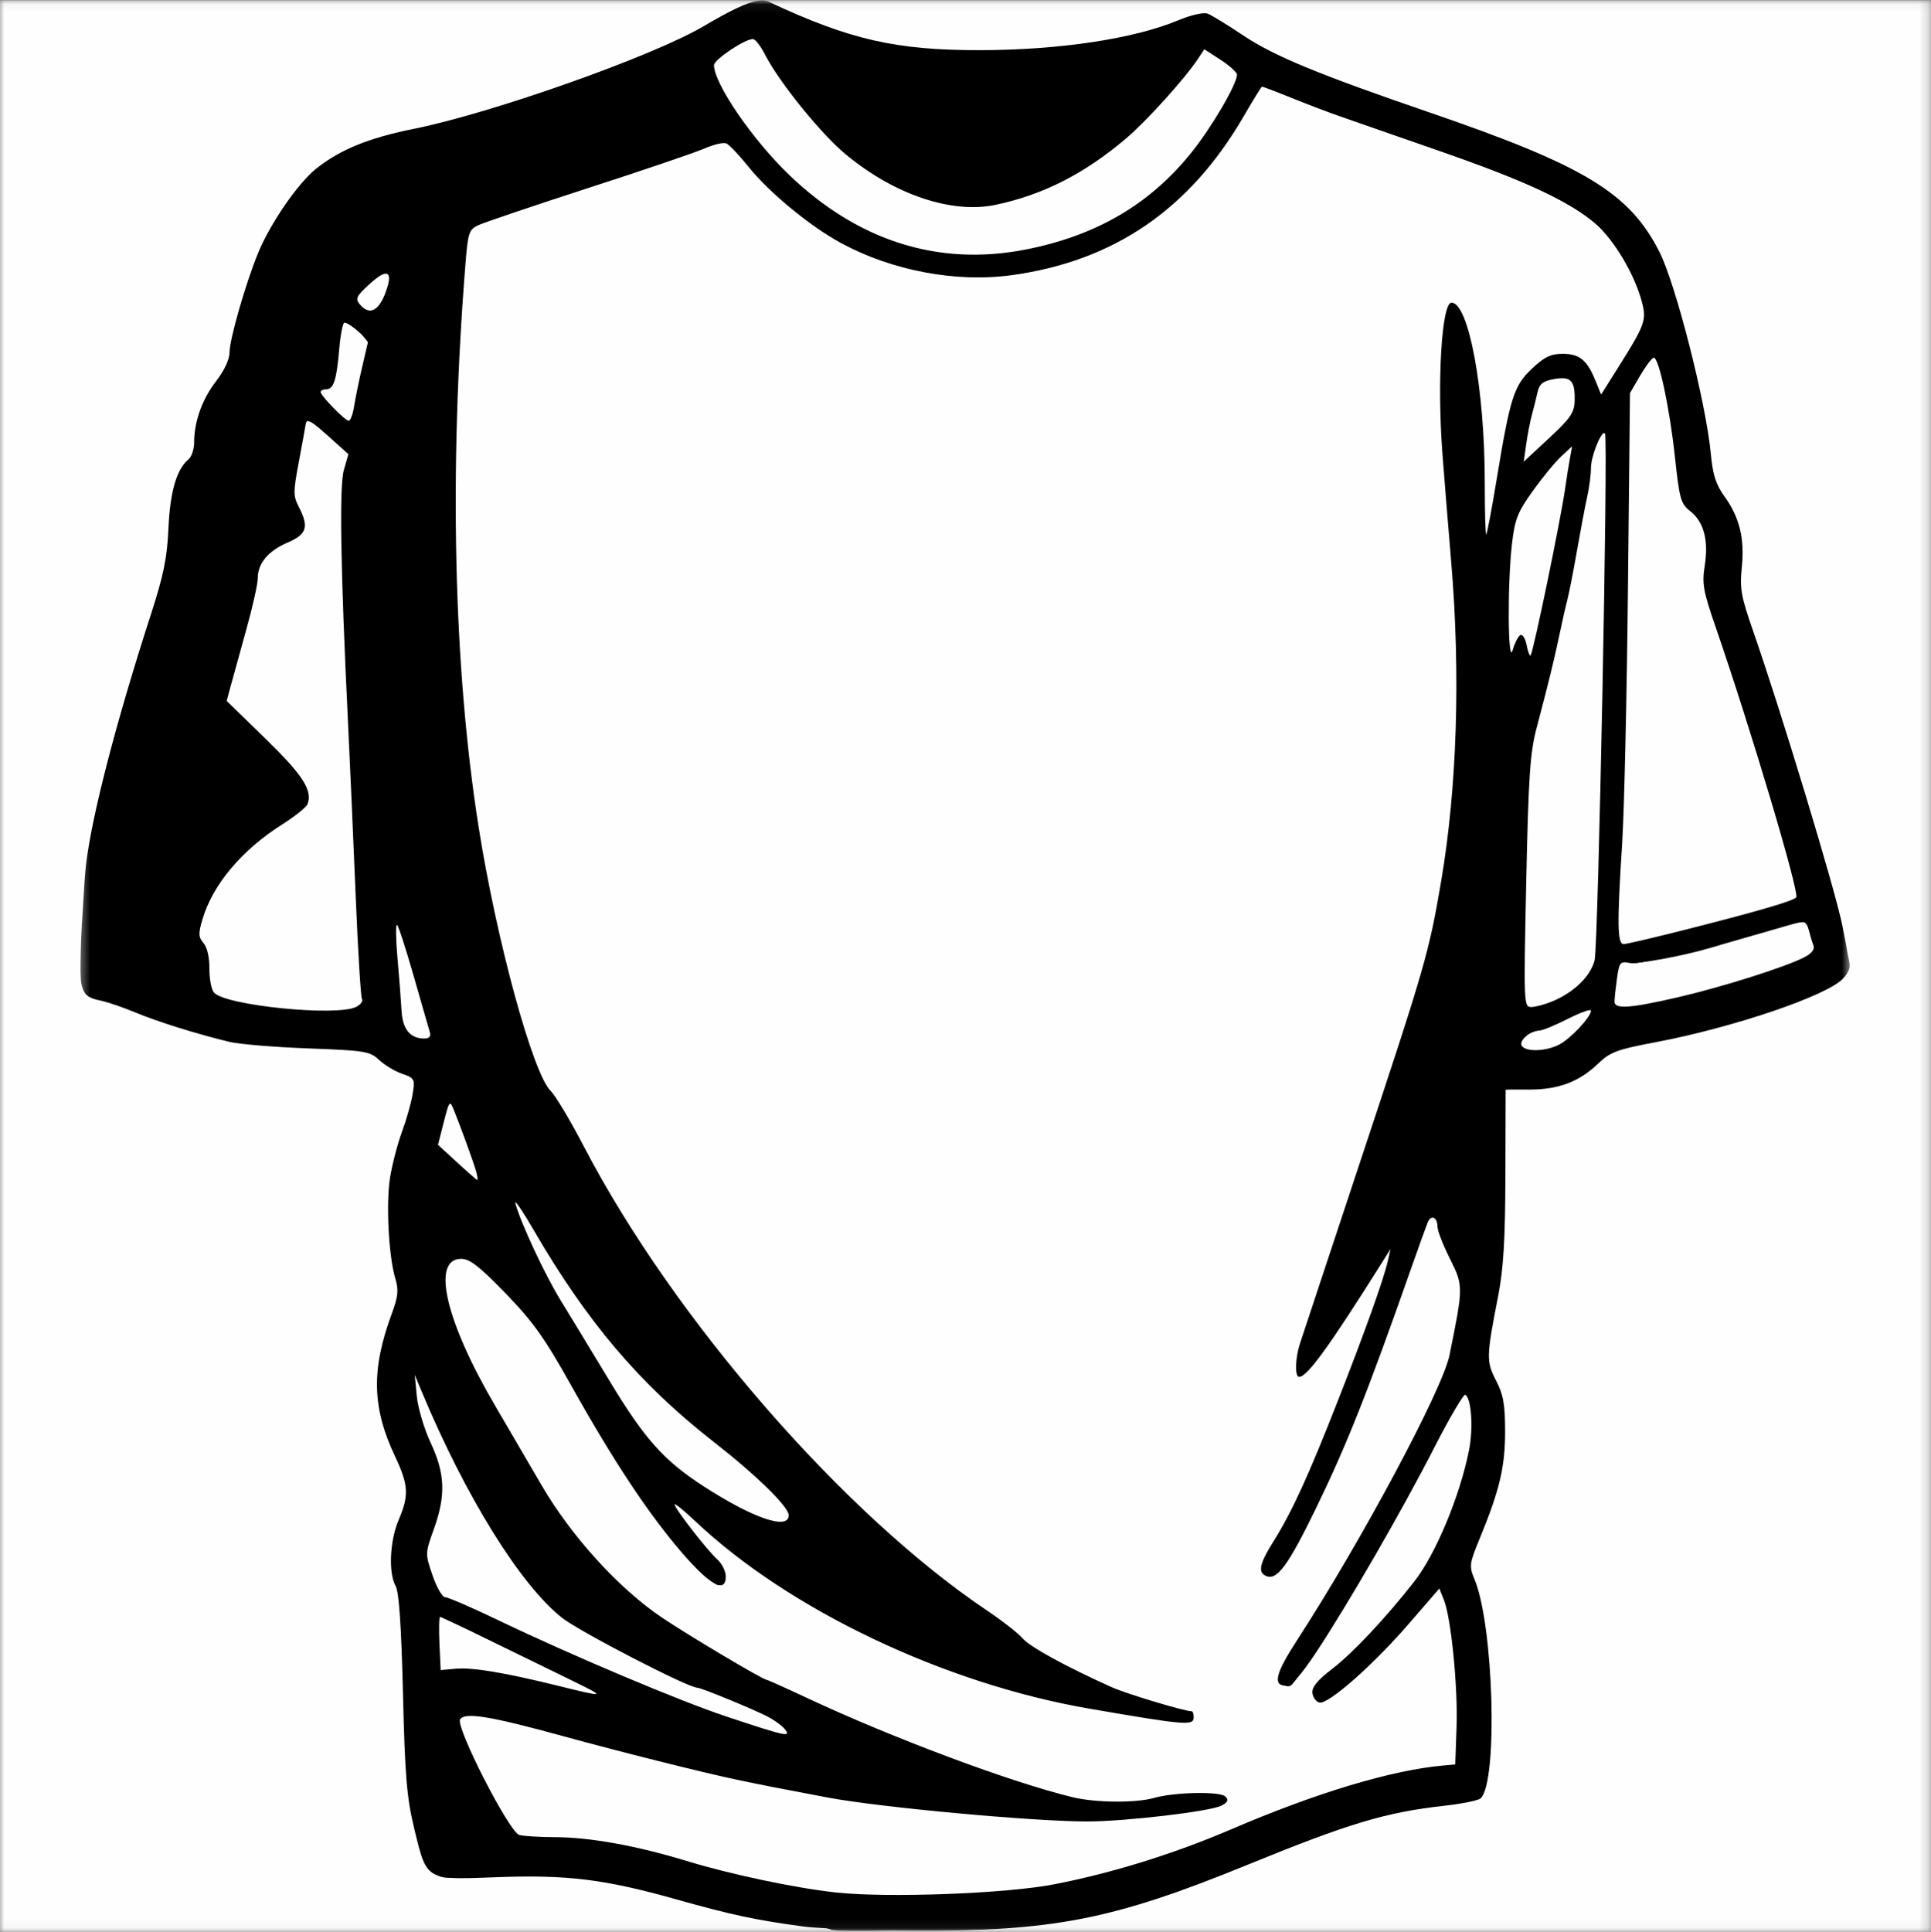 <?xml version="1.0" encoding="UTF-8"?><svg version="1.1" viewBox="0 0 224.88 225" xmlns="http://www.w3.org/2000/svg" xmlns:xlink="http://www.w3.org/1999/xlink"><rect x="0" y="0" width="224.88" height="225" fill="#808080" stroke="none"/><defs><mask id="a"><path fill="#FFF" d="M0 .059h224.762v224.879H-0Z"/></mask><mask id="b"><path fill="#FFF" d="M9.324.059h206.141v224.879H9.324Z"/></mask><path id="c" d="M0 .059h224.879v224.883H0Z"/></defs><g mask="url(#a)"><g fill="#FEFEFE"><use xlink:href="#c"/><use xlink:href="#c"/></g></g><path fill="#00000012" d="M88.301 2.719c-.914-.004-4.731 2.008-6.531 3.445 -1.02.812-11.68 4.879-19.004 7.25 -8.285 2.68-10.66 3.332-15.102 4.176 -6.953 1.32-10.918 4.371-14.125 10.871 -.906 1.84-1.984 4.789-2.391 6.551 -.406 1.766-.93 3.41-1.164 3.648 -.234.238-.426 1.285-.426 2.332 0 1.824-.192 2.215-2.973 5.988 -.391.531-.875 2.328-1.078 4 -.266 2.207-.648 3.355-1.422 4.176 -.891.949-1.129 1.887-1.48 5.848 -.453 5.105-.668 5.984-3.797 15.938 -2.406 7.66-4.379 15.215-5.691 21.758 -1.004 5-1.836 12.383-1.527 13.594 .105.418 1.051 1.074 2.098 1.457l4.469 1.625c7.887 2.867 10.414 3.355 18.402 3.539l7.688.176 1.609 1.609c1.398 1.402 1.883 1.605 3.875 1.605 1.25 0 2.277.148 2.277.336 -.004.926-2.453 10.086-2.969 11.101 -.93 1.832-1.266 7.644-.652 11.238 .824 4.824.719 6.469-.715 11.219 -1.52 5.031-1.371 6.691 1.094 12.309 1.645 3.742 1.742 5.59.488 8.777 -1.047 2.656-1.176 5.105-.348 6.562 .391.68.66 4.566.848 12.219 .281 11.348 1.105 17.781 2.438 19.156 .441.457 1.207.5 3.285.168 3.055-.488 13.293.039 16.902.875 1.262.289 4.769 1.219 7.793 2.055 5.508 1.527 13.504 3.219 16.938 3.578 1.008.105 6.273.137 11.688.07 7.976-.098 10.758-.317 14.652-1.121 8.145-1.684 12.223-2.981 21.098-6.723 9.762-4.113 16.914-6.293 22.543-6.867 2.301-.234 3.223-.531 3.547-1.141 .586-1.09.562-10.895-.035-15.402 -.262-1.969-.906-4.848-1.438-6.391l-.961-2.801 1.683-3.938c3.258-7.586 3.734-13.574 1.351-17.09 -.887-1.309-1.09-2.023-.856-3.106 2.699-12.578 3.125-23.133 1.324-32.746l-.293-1.547 3.152.355c5.691.641 8.117-.004 10.875-2.906 .988-1.043 1.887-1.465 3.66-1.703 5.601-.758 12.961-2.672 18.848-4.902 5.469-2.074 5.367-1.902 3.898-6.746 -.496-1.645-1.543-5.266-2.32-8.039 -1.875-6.684-4.578-15.406-7.379-23.789 -2.051-6.137-2.258-7.109-1.984-9.438 .383-3.309-.32-5.922-1.988-7.41 -1.203-1.074-1.332-1.492-1.613-5.457 -.289-4.062-2.067-12.34-3.047-14.176 -.246-.461-.449-1.352-.449-1.984 0-.633-.555-2.637-1.227-4.453 -1.855-5-5.352-8.52-11.344-11.418 -2.535-1.227-7.395-3.176-10.793-4.344C151.228 10.349 147.532 8.837 142.9 5.763c-2.164-1.438-2.824-1.676-3.609-1.301 -4.129 1.984-15.977 3.746-25.199 3.746 -9.234 0-15.711-1.277-22.473-4.426 -1.262-.586-2.758-1.067-3.32-1.067Zm-.617 1.828c.266 0 .894.805 1.395 1.785 1.652 3.234 6.527 9.262 9.438 11.664 5.695 4.703 12.351 6.934 17.465 5.848 5.527-1.176 10.332-3.625 15.176-7.738 2.394-2.031 6.918-7.047 8.367-9.27l.742-1.121 1.898 1.254c1.043.688 1.895 1.465 1.895 1.719 0 1.09-2.871 6.016-5.242 8.992 -4.852 6.094-11.188 9.801-19.488 11.398 -10.066 1.941-19.418-1.024-27.414-8.699 -4.289-4.113-8.766-10.649-8.766-12.793 0-.645 3.574-3.039 4.535-3.039Zm59.324 5.492c.07 0 1.547.594 3.285 1.308 1.734.715 4.391 1.726 5.902 2.25l11.398 3.957c10.18 3.535 15.309 5.922 18.18 8.453 2.223 1.953 4.578 5.914 5.43 9.113 .582 2.183.406 2.66-2.887 7.883l-1.852 2.941 -.637-1.57c-.992-2.453-1.867-3.172-3.832-3.172 -1.406 0-2.121.344-3.582 1.723 -2.106 1.984-2.539 3.332-4.121 12.938 -.562 3.402-1.105 6.269-1.203 6.375 -.098.105-.176-2.637-.176-6.094 0-10.824-1.871-20.902-3.875-20.902 -1.145 0-1.695 9.258-1.051 17.645 .27 3.508.566 7.129 1.023 12.601 1.094 13.023.676 26.242-1.172 37.105 -1.43 8.387-1.793 9.664-9.598 33.18 -3.52 10.609-6.606 19.926-6.856 20.699 -.551 1.699-.602 3.859-.09 3.859 .945 0 3.473-3.492 9.641-13.293l1.004-1.598 -.309 1.371c-.504 2.203-2.625 8.141-5.809 16.266 -3.41 8.711-5.363 12.984-7.5 16.387 -1.672 2.668-1.871 3.664-.812 4.074 1.242.476 2.539-1.305 5.726-7.859 3.613-7.43 6.019-13.5 11.176-28.18 .84-2.395 1.676-4.711 1.855-5.149 .387-.961 1.145-.621 1.145.519 0 .449.652 2.117 1.449 3.711 1.57 3.141 1.57 3.227-.055 11.23 -.805 3.98-10.23 21.594-17.73 33.152 -2.551 3.926-2.891 5.332-1.289 5.332 .633 0 1.695-1.18 3.496-3.895 3.711-5.602 10.059-16.602 13.793-23.906 1.773-3.465 3.387-6.199 3.578-6.082 .711.441.938 3.922.422 6.492 -1.078 5.371-3.891 12.098-6.363 15.25 -3.375 4.297-7.117 8.285-9.516 10.137 -1.809 1.395-2.449 2.183-2.348 2.879 .074.523.449 1.016.828 1.086 1.047.199 6.203-4.344 10.293-9.059l3.656-4.223 .527 1.308c.844 2.113 1.641 10.125 1.476 14.824l-.152 4.355 -1.375.121c-6.035.539-14.797 3.172-24.734 7.438 -6.625 2.844-13.859 5.09-20.629 6.402 -5.641 1.094-19.434 1.601-25.402.945 -4.809-.531-12.262-2.106-17.398-3.676 -5.734-1.754-11.25-2.754-15.277-2.762 -1.801-.004-3.688-.121-4.191-.258 -1.164-.312-7.434-12.57-6.887-13.457 .539-.871 3.484-.391 12.156 1.996 6.195 1.703 16.164 4.207 19.922 4.996 3.09.652 5.414 1.109 10.766 2.113 6.148 1.152 23.973 2.789 30.223 2.781 4.469-.008 14.351-1.176 15.605-1.848 .742-.395.852-.656.453-1.059 -.617-.617-5.953-.512-8.316.168 -2.102.602-6.789.562-9.453-.078 -7.195-1.738-20.945-6.875-30.965-11.57 -2.477-1.16-4.59-2.109-4.695-2.109 -.418 0-9.184-5.211-12.25-7.285 -5.027-3.402-10.535-9.477-13.98-15.402 -1.609-2.77-4.024-6.899-5.359-9.176 -5.816-9.914-7.496-17.156-3.981-17.156 .992 0 2.113.867 5.164 4.016 3.23 3.336 4.547 5.191 7.73 10.883 4.883 8.719 8.953 14.848 12.836 19.348 3.258 3.773 5.082 4.758 5.082 2.738 0-.609-.445-1.5-.981-1.98 -1.184-1.062-4.977-5.941-4.977-6.402 0-.18 1.078.695 2.402 1.945 10.922 10.32 29.02 18.926 45.914 21.836 11.277 1.941 12.137 2.008 12.137.988 0-.375-.105-.688-.238-.688 -.844 0-7.602-2.035-9.34-2.817 -5.32-2.391-9.504-4.688-10.344-5.668 -.504-.594-2.359-2.043-4.121-3.227 -16.715-11.207-36.531-34-46.969-54.035 -1.574-3.023-3.317-5.941-3.875-6.488 -2.086-2.043-6.324-17.582-8.41-30.855 -2.906-18.496-3.434-41.5-1.508-65.508 .281-3.539.41-3.93 1.453-4.434 .633-.301 6.394-2.254 12.816-4.336 6.426-2.078 12.539-4.156 13.586-4.617 1.047-.461 2.188-.727 2.523-.582 .34.141 1.5 1.375 2.586 2.727 2.402 3 7.168 6.918 10.777 8.875 5.938 3.219 13.395 4.621 19.863 3.738 11.902-1.633 20.73-7.672 27-18.457 1.133-1.953 2.117-3.551 2.188-3.551ZM44.812 31.879c.641-.113.672.691.019 2.355 -.809 2.058-1.871 2.484-2.949 1.183 -.531-.637-.371-.945 1.137-2.328 .805-.738 1.41-1.145 1.793-1.211Zm-4.676 5.652c.199 0 .906.473 1.57 1.039l1.199 1.035 -.695 2.977c-.387 1.633-.812 3.742-.965 4.688 -.148.945-.434 1.723-.625 1.723 -.434 0-3.277-2.906-3.277-3.348 0-.176.285-.317.637-.317 .871 0 1.219-1.062 1.527-4.699 .144-1.699.426-3.098.625-3.098Zm152.461 4.121c.602 0 1.848 5.859 2.465 11.57 .527 4.906.676 5.43 1.789 6.305 1.578 1.242 2.148 3.387 1.68 6.348 -.332 2.086-.18 2.93 1.242 7.059 4.164 12.059 9.851 31.152 9.41 31.57 -.469.441-4.375 1.582-12.418 3.629 -3.883.988-7.336 1.801-7.672 1.801 -.746 0-.781-2.297-.176-11.762 .238-3.738.543-17.062.672-29.602l.238-22.801 1.199-2.059c.664-1.129 1.371-2.055 1.57-2.055Zm-10.66 2.387c1.172.008 1.5.73 1.445 2.656 -.039 1.359-.5 2.027-2.992 4.336l-2.938 2.73 .289-2.039c.16-1.125.457-2.664.664-3.418 .207-.758.5-1.934.652-2.613 .215-.984.617-1.312 1.926-1.555 .363-.07.68-.102.953-.098Zm-146.078 4.996c.32 0 .988.504 2.297 1.68l2.418 2.172 -.527 1.828c-.547 1.898-.391 11.496.476 29.328 .23 4.785.637 13.918.898 20.293 .262 6.371.59 11.77.734 12 .141.23-.152.637-.645.898 -2.195 1.176-15.344-.145-16.605-1.668 -.297-.355-.527-1.613-.52-2.797 .008-1.293-.27-2.477-.688-2.961 -.594-.684-.613-1.09-.125-2.746 1.199-4.062 4.59-8.094 9.332-11.09 1.461-.926 2.773-1.98 2.91-2.34 .605-1.582-.531-3.359-4.879-7.598L26.397 81.62l.476-1.766c.266-.973 1.078-3.918 1.808-6.543 .734-2.629 1.336-5.312 1.336-5.969 0-1.746 1.207-3.192 3.484-4.168 2.238-.961 2.5-1.817 1.289-4.16 -.648-1.254-.645-1.746-.008-5.133 .387-2.059.758-4.102.828-4.539 .031-.195.102-.305.25-.309Zm150.965 1.398c.031-.004.062.008.09.035 .391.387-.781 59.746-1.211 61.371 -.488 1.851-2.398 3.711-4.891 4.754 -.879.367-2 .668-2.488.668 -.867 0-.883-.344-.582-14.551 .266-12.383.445-15.055 1.219-17.98 1.395-5.266 2.008-7.774 2.641-10.774 .316-1.512.734-3.367.933-4.125 .199-.754.707-3.328 1.121-5.723 .418-2.391.953-5.219 1.191-6.277 .238-1.055.433-2.555.433-3.336 0-1.285 1.082-4.051 1.543-4.062Zm-3.734 1.535l-.254 1.379c-.141.754-.391 2.301-.547 3.433 -.523 3.715-3.734 19.242-4.043 19.551 -.098.098-.305-.453-.461-1.234 -.156-.781-.488-1.297-.738-1.141 -.254.156-.652.941-.883 1.75 -.562 1.938-.625-7.695-.082-12.375 .336-2.879.644-3.672 2.445-6.188 1.137-1.586 2.633-3.398 3.32-4.027Zm26.703 55.367c.402-.031.68.277.848.938 .152.613.398 1.426.547 1.812 .176.461-.184.93-1.059 1.383 -2.195 1.137-9.66 3.496-14.777 4.672 -5.516 1.27-7.328 1.395-7.328.496 0-.344.129-1.547.285-2.676 .254-1.852.383-2.031 1.351-1.848 1 .195 6.453-.809 9.586-1.754 .754-.231 3.23-.942 5.496-1.59 2.269-.648 4.461-1.285 4.875-1.406 .062-.016.117-.02.176-.027Zm-163.578.363c.012-.004.016 0 .027.008 .176.164 1.047 2.84 1.933 5.953 .887 3.113 1.73 6.023 1.863 6.465 .172.57-.02.805-.645.805 -1.629 0-2.512-1.086-2.629-3.234 -.062-1.121-.277-3.895-.477-6.164 -.192-2.125-.215-3.77-.074-3.832Zm138.855 9.934c.137-.02.211-.004.211.055 0 .734-2.359 3.254-3.699 3.949 -1.551.801-3.906.875-4.359.141 -.363-.586.988-1.766 2.019-1.766 .363 0 1.867-.617 3.348-1.371 1.109-.562 2.07-.945 2.48-1.008ZM52.429 128.523c.113.008.223.25.391.652 .734 1.781 2.297 6.07 2.621 7.215 .16.566.219 1.027.141 1.016 -.082-.012-1.141-.938-2.356-2.059l-2.219-2.039 .672-2.641c.391-1.539.566-2.16.75-2.145Zm7.609 11.496c.176.059.988 1.285 2.058 3.125 6.273 10.812 12.406 18.035 21.051 24.781 4.938 3.855 8.703 7.535 8.703 8.512 0 1.781-4.145.367-9.949-3.391 -4.617-2.992-6.859-5.516-10.953-12.309 -2.035-3.375-4.566-7.539-5.621-9.254 -1.859-3.02-4.637-8.965-5.297-11.312 -.035-.121-.031-.164.008-.152ZM48.3 160.101l.863 2.066c5.074 12.129 11.398 22.32 16.25 26.191 1.996 1.594 14.703 8.164 15.793 8.168 .453.004 6.492 2.484 8.199 3.367 .75.387 1.633 1.023 1.961 1.418 .859 1.039.195.891-6.844-1.457 -5.426-1.805-18.055-7.137-26.453-11.168 -3.082-1.48-5.883-2.695-6.223-2.695 -.336 0-1-1.145-1.473-2.543 -.863-2.535-.867-2.551.148-5.387 1.414-3.942 1.32-6.445-.371-10.059 -.762-1.633-1.484-4.074-1.613-5.43Zm2.949 28.18c.109 0 2.852 1.297 6.09 2.879l9.32 4.555c3.969 1.941 3.902 1.965-1.605.602 -6.207-1.535-10.008-2.176-11.969-2.004l-1.766.16 -.145-3.102c-.074-1.699-.039-3.09.074-3.09Z"/><path mask="url(#b)" fill="#000" d="M88.848.055c-.098-.004-.195 0-.301.008h-.02c-.078 0-.172.016-.274.035 -.008.004-.024 0-.035 0 -1.258.199-3.133 1.105-6.301 2.969 -5.957 3.504-24.645 10.113-33.738 11.938 -5.254 1.055-8.617 2.433-11.395 4.664 -2.117 1.703-5.312 6.351-6.727 9.785 -1.445 3.519-3.324 10.055-3.324 11.559 0 .832-.602 2.117-1.562 3.363 -1.629 2.113-2.559 4.695-2.562 7.129 0 .785-.289 1.672-.645 1.969 -1.399 1.16-2.156 3.762-2.348 8.043 -.152 3.441-.57 5.473-2.02 9.953 -4.078 12.598-6.906 23.504-7.582 29.23 -.098.816-.25 2.949-.379 5.316 -.008.105-.012.195-.02.301 -.067 1.035-.133 2.066-.168 3.012 -.039 1.09-.059 1.941-.07 2.664 -.027 1.648.023 2.492.211 2.977 .004.012.008.023.012.035 .301 1.02.945 1.266 2.16 1.52 .801.168 2.586.781 3.973 1.359 2.574 1.078 7.309 2.551 11 3.438 1.133.27 5.246.613 9.152.758 6.637.246 7.18.332 8.262 1.344 .637.594 1.844 1.32 2.683 1.613 .449.156.766.27.98.406l.008.012c.129.098.227.223.308.359 .121.305.059.762-.07 1.574 -.16 1-.723 2.984-1.246 4.406 -.523 1.422-1.145 3.82-1.387 5.332 -.48 3.016-.168 9.129.609 11.738 .41 1.367.336 2.09-.414 4.121 -2.402 6.512-2.293 10.938.391 16.613 1.57 3.324 1.641 4.527.414 7.391 -1.035 2.41-1.203 6.203-.344 7.707 .387.683.656 4.641.848 12.453 .234 9.668.433 12.125 1.305 15.746 .828 3.426 1.133 4.894 2.676 5.473l.027.008c.433.219.957.305 1.605.293 1.207.082 2.844.008 5.18-.078 8.305-.317 12.707.227 21.098 2.594 6.34 1.789 9.289 2.414 14.773 3.152 .519.07 1.473.141 2.66.203 .285.062.492.125.527.16 .148.148 3.219.156 7.184.09h.109c.703.008 1.414.012 2.117.016 16.359.113 23.418-1.262 38.926-7.594 12.07-4.93 16.238-6.18 23.203-6.957 2.023-.227 3.887-.613 4.133-.859 2.023-2.023 1.5-20.164-.734-25.512 -.637-1.527-.602-1.793.629-4.777 2.297-5.574 2.941-8.305 2.938-12.422 -.004-3.16-.199-4.281-1.051-5.926 -1.156-2.238-1.145-2.758.25-9.883 .609-3.121.816-6.547.836-14.066l.027-9.91 .441-.027h2.367c3.34 0 5.769-.914 7.949-3.008 1.426-1.367 2.18-1.652 6.719-2.508 9.047-1.711 19.961-5.414 21.82-7.41 .227-.242.391-.445.504-.68l.008-.02c.18-.27.266-.539.266-.812 0-.219-.098-.746-.258-1.457 -.121-.77-.317-1.77-.598-3.18 -.84-4.191-7.121-24.93-10.41-34.359 -1.395-4.004-1.559-4.934-1.305-7.356 .351-3.344-.262-5.856-2.012-8.274 -1.012-1.395-1.363-2.512-1.598-4.996 -.559-5.914-4.078-19.734-5.984-23.492 -3.488-6.867-8.699-10.031-26.754-16.223 -12.941-4.434-18.152-6.586-21.715-8.973 -1.832-1.227-3.703-2.375-4.156-2.543 -.473-.172-1.942.164-3.434.789 -5.145 2.144-13.797 3.449-22.996 3.469 -9.828.019-15.199-1.203-24.59-5.598 -.231-.109-.48-.172-.77-.188Zm-.883 3.973c.004.004.004 0 .008 0 .004.004.008.008.008.008l2.191 3.762c2.766 4.766 9.305 11.402 13.281 13.496 1.52.797 4.297 1.805 6.18 2.234 2.965.672 3.82.695 6.398.191 3.633-.707 7.711-2.484 11.293-4.934 2.652-1.817 9.379-8.473 11.66-11.535l1.18-1.578 2.129 1.351c1.32.832 2.137 1.683 2.137 2.223 0 1.246-2.762 5.988-5.359 9.195 -4.871 6.012-11.199 9.828-19.031 11.461 -14.016 2.926-28.895-4.68-35.926-18.359 -2.016-3.93-1.957-4.18 1.52-6.184Zm3.637 1.926c.395.023 1.785.438 3.363 1.008 5.695 2.055 8.285 2.617 15.066 2.738 2.633.273 4.316.273 7.547 0 7.438-.137 12.285-.727 16.77-2.016 .855-.246 1.633-.363 1.73-.266 .102.102-1.125 1.558-2.719 3.234 -2.938 3.086-3.121 3.18-8.395 4.379 -2.785.633-14.223.906-18.051.426 -1.867-.238-5.066-.945-7.121-1.574 -3.723-1.137-3.746-1.141-6.117-4.422 -1.309-1.812-2.285-3.383-2.18-3.488 .012-.016.047-.024.105-.02ZM80.277 8.629c.004 0 .004.008.008.008l1.949 3.746c1.558 2.996 2.973 4.785 7 8.84 4.113 4.137 5.726 5.422 8.711 6.941 9.074 4.605 17.555 5.297 26.879 2.188 8.473-2.824 15.816-9.332 20.308-18.004 .91-1.75 1.469-2.383 1.996-2.219 .406.129 2.699 1 5.094 1.926 2.394.926 8.754 3.203 14.141 5.059C184.288 23.3 188.523 26.253 191.156 34.413l.891 2.746c.008.098.012.195.012.281 0 .066-.016.144-.035.242l-2.023 3.617c-1.18 2.105-2.633 4.422-3.231 5.148 -1.055 1.293-1.086 1.301-1.102.273 -.02-1.18-1.246-3.812-2.023-4.324 -.801-.531-3.254-.402-3.856.203 -1.152 1.152-.629 1.766 1.242 1.465 1.504-.242 1.867-.133 2.289.652 .75 1.41.648 4.664-.152 4.664 -.355 0-1.879 1.355-3.379 3.019 -1.5 1.664-2.84 2.852-2.977 2.633 -.238-.391.113-2.473 1.273-7.488 .32-1.387.48-2.684.359-2.891 -.516-.891-1.805 1.254-2.348 3.906 -1.383 6.769-1.594 8.09-2.172 13.582 -.254 2.426-1.02 20.965-1.551 37.637 -.254 7.938-.617 15.773-.812 17.414 -.203 1.703-2.047 7.973-4.309 14.656 -2.172 6.43-4.617 13.746-5.43 16.27 -3.559 11.062-9.781 26.316-12.832 31.473 -.996 1.683-1.809 3.183-1.809 3.348 0 .16.438.23.977.148 2.176-.324 8.48-14.453 15.492-34.738 .566-1.641 1.719-4.731 2.558-6.871 .844-2.145 2.188-5.797 2.984-8.125 .801-2.328 1.633-4.121 1.855-3.984 .562.351.5 12.863-.09 17.582 -1.317 10.523-2.184 13.57-5.984 21 -3.695 7.223-7.965 14.699-13.109 22.933 -2.02 3.234-2.809 4.891-2.488 5.211 .258.258.683.34.945.176 1.195-.738 12.176-19.496 16.902-28.867 2.703-5.359 3.051-5.84 3.609-5.07 1.035 1.414.973 5.844-.129 9.836 -1.164 4.211-3.859 10.168-5.809 12.832 -1.016 1.387-4.09 4.738-6.832 7.445 -4.781 4.715-6.047 6.828-3.039 5.051 1.476-.871 8.281-7.746 11.008-11.117l1.668-2.067 .512 1.305c.918 2.375 1.633 8.676 1.812 13.664 0 .039 0 .082 0 .121 -.004.383-.02.762-.027 1.141l-.117 4.391v.008c-.086.531-.199.898-.352 1.051 -.301.301-1.242.547-2.082.547 -4.293 0-12.797 2.57-23.93 7.223 -10.223 4.273-18.332 6.457-27.559 7.426 -3.992.422-13.234.516-16.867.168 -5.844-.555-13.422-2.125-20.68-4.281 -5.848-1.738-13.82-2.805-20.23-2.711 -2.731.039-5.133-.105-5.34-.328 -.883-.926-1.828-9.633-2.004-18.516 -.156-7.594-.352-9.867-1.024-11.766 -.395-1.109-.606-1.711-.602-2.34 .004-.086.012-.184.016-.274 .004-.02.008-.039.012-.062 .07-.602.316-1.324.758-2.578 1.422-4.047 1.312-6.453-.461-10.27 -1.996-4.301-2.043-7.981-.176-13.57l1.332-4.004 -.758-3.168c-1.121-4.656-.992-9.285.379-13.617 .629-1.984 1.27-4.281 1.422-5.106 .324-1.734.887-1.949 1.234-.469 .683 2.875 5.961 17.246 7.965 21.691 3.973 8.809 11.172 21.223 16.055 27.683 2.035 2.695 6.031 6.871 6.566 6.871 .988 0 .27-1.5-1.914-3.984 -1.285-1.465-3.219-3.891-4.289-5.402 -4.774-6.746-14.242-24.848-17.98-34.371 -1.535-3.906-4.473-12.887-7.203-21.988 -.68-2.266-1.418-4.641-1.633-5.27 -1.598-4.649-3.949-18.852-3.488-21.055 .137-.645-.039-2.926-.387-5.066 -1.676-10.324-1.984-21.461-.875-31.156 1.23-10.75 1.27-12.793.32-15.34 -.652-1.746-1.336-2.598-2.906-3.637 -1.129-.746-2.207-1.633-2.41-1.961 -.539-.883-2.512-.723-3.027.238 -.246.457-.516 2.156-.602 3.781 -.082 1.621-.352 2.93-.598 2.922 -.692-.027-4-5.762-4-6.934 0-1.605 1.922-6.039 3.867-8.945 2.777-4.141 5.34-5.754 11.141-7.012 8.344-1.805 23.383-6.59 30.09-9.57Zm20.496 7.879c.183-.012.543.047 1.109.148 .859.152 2.281.508 3.16.785 2.336.738 16.734.676 18.926-.078 .961-.332 1.855-.5 1.984-.371 .336.336-3.547 2.535-6.371 3.609 -2.773 1.058-8.012 1.453-10.594.805 -2.211-.555-6.828-2.984-7.879-4.149 -.477-.527-.648-.738-.336-.754ZM40.07 37.566c1.141.043 3.504 2.711 4.059 4.691 .531 1.902.348 7.074-.317 8.801 -.129.336-.367.605-.531.602 -.836-.024-4.691-2.879-5.949-4.406 -1.774-2.152-1.875-3.043-.301-2.648 1.371.344 1.527.027 1.969-3.93 .18-1.598.566-2.984.859-3.082 .062-.02.133-.031.211-.027Zm152.594 3.391c.168.012.273.258.426.664 .855 2.262 2.137 9.012 2.445 12.891 .285 3.609.438 4.098 1.613 5.148 1.621 1.445 1.973 2.789 1.652 6.344 -.231 2.523-.012 3.48 2.25 10.145 2.172 6.391 8.762 27.801 8.863 28.77 -.004.027-.004.055-.008.082 -.379.41-6.434 2.371-10.055 3.238 -1.637.395-3.699.906-4.582 1.141 -.883.234-2.582.672-3.777.969 -2.234.562-3.039 1.805-1.164 1.805 1.32 0 9.465-2.008 15.188-3.746 2.488-.754 4.668-1.199 4.855-.988 .188.207.586 1.105.883 1.988 .48 1.43.433 1.68-.406 2.363 -1.277 1.043-9.66 3.793-15.809 5.184 -2.77.629-5.613 1.148-6.32 1.148l-1.289.012 .25-3.781c.578-8.965.867-19.988 1.129-43.422l.281-24.848c.047-.113.102-.227.16-.355l1.625-2.488c1.078-1.645 1.516-2.277 1.789-2.262Zm-161.926.637c.191 0 .855.977 1.484 2.172 1.145 2.176 6.066 7.226 9.473 9.73l1.801 1.336 -.399 3.805c-.445 4.203-.074 19.262.609 24.648 .238 1.891.617 6.117.848 9.395 .23 3.277.637 7.195.891 8.707 .543 3.215 2.875 12.332 4.226 16.523 .519 1.605.816 3.129.656 3.391 -.617.996-2.273.406-3.949-1.406 -1.855-2.012-2.098-2.07-6.602-1.543 -.234.027-.484.051-.731.07l-2.039-.02c-1.043-.012-1.922-.027-2.727-.043 -5.418-.473-12.059-2.207-18.777-4.981 -2.258-.934-2.766-1.352-2.887-2.332 -.086-.699.117-1.289.488-1.43 .344-.133 2.754.5 5.355 1.402 3.371 1.176 4.875 1.508 5.226 1.16 .891-.895-1.168-2.262-5.836-3.887 -2.301-.801-4.246-1.516-4.57-1.68 -.035-.051-.067-.109-.09-.168 -.012-1.156 1.578-9.805 2.586-13.977 1.262-5.211 4.894-17.594 5.941-20.25 1.012-2.567 2.258-9.399 2.258-12.379 .004-1.609.289-2.481 1.141-3.488 1.508-1.797 2.074-3.402 2.074-5.899 0-1.711.277-2.406 1.598-3.949 1.133-1.324 1.605-2.317 1.605-3.391 0-.836.156-1.52.344-1.52Zm156.41 8.258c.031.004.059.012.082.035 .336.336-.559 58.68-.938 61.117 -.422 2.707-1.402 4.066-4.129 5.723 -1.891 1.145-3.152 1.539-5.508 1.73l-3.055.246 .308-1.785c.629-3.617 1.191-20.523 1.164-35.004 -.027-14.172.383-20.492 1.465-22.535 .836-1.578 5.941-7.711 6.418-7.711 .332 0 .395.808.195 2.41 -.875 7.059-4.258 23.23-5.484 26.227 -.309.758-.942 2.871-1.41 4.699 -.688 2.676-.746 3.438-.281 3.894 .461.457.695.414 1.164-.223 .484-.652 2.359-7.758 4.863-18.445 .719-3.062 1.691-8.492 2.269-12.602 .301-2.141.629-4.309.73-4.812 .219-1.067 1.672-3.023 2.144-2.969Zm-1.934 67.34c1.676 0-1.567 4.316-4.008 5.336 -1.442.605-3.09.719-4.941.328l-1.949-.418c-1.781-.379-1.25-1.578.695-1.578 1.91 0 5.707-1.266 8.176-2.723 .879-.52 1.793-.945 2.027-.945ZM63.495 128.249c-.984-.055-.645 1.219 1.297 5.101 10.586 21.188 30.332 44.105 49.184 57.074 3.191 2.195 5.801 2.633 4.457.75 -.184-.258-2.453-1.969-5.039-3.805 -6.203-4.399-9.391-7.066-15.387-12.883 -11.594-11.25-23.285-26.746-30.59-40.559 -1.777-3.356-3.211-5.559-3.699-5.652 -.078-.016-.156-.024-.223-.027ZM51.921 187.214c-.344.027-.457.223-.457.562 0 .519 7.215 4.18 14.801 7.508 3.066 1.344 7.019 3.133 8.785 3.965 1.762.832 5.367 2.277 8.012 3.223 4.891 1.746 7.559 2.074 7.559.918 0-.121-.223-.297-.602-.512l-.02-.02c-.164-.133-.387-.25-.617-.317l-.027-.008c-.977-.457-2.484-1.031-4.465-1.695 -6.527-2.192-17.285-6.684-26.391-11.024 -3.984-1.899-5.82-2.664-6.578-2.602Z"/></svg>